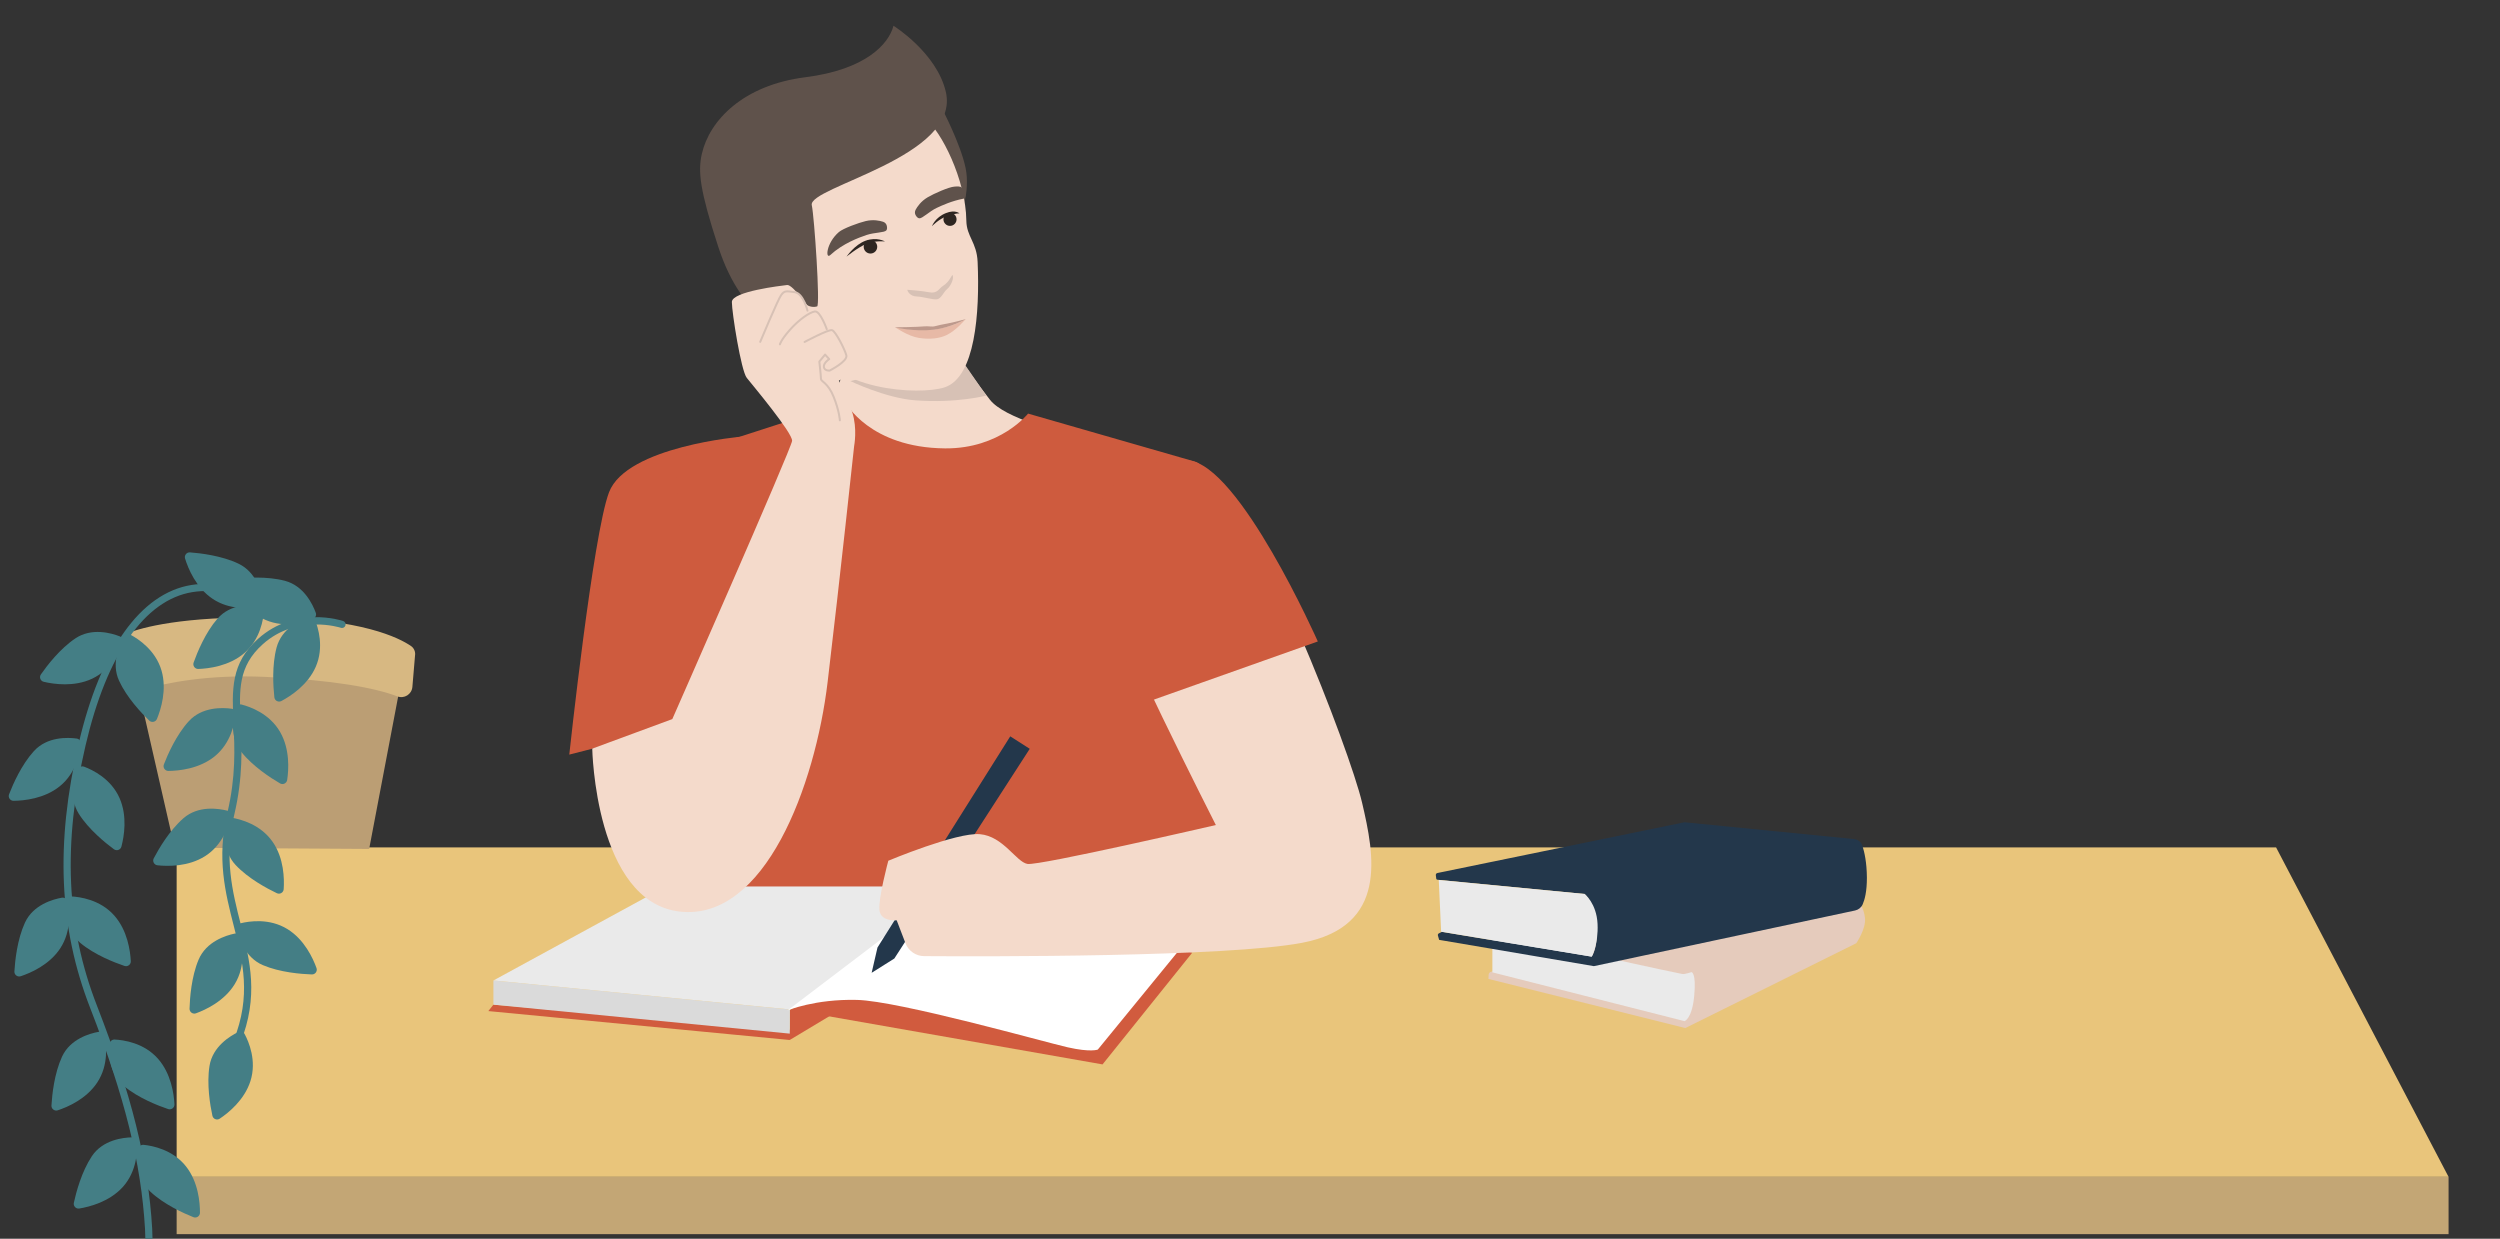 <?xml version="1.0" encoding="UTF-8"?> <svg xmlns="http://www.w3.org/2000/svg" id="_Слой_1" data-name="Слой_1" viewBox="0 0 1163.18 576.34"><rect x="0" y="0" width="1163.18" height="576.34" fill="#333333" stroke="none"/><defs><style> .cls-1 { fill: #bb9e74; } .cls-2 { fill: #bd998c; } .cls-3 { fill: #eaeaea; } .cls-4 { fill: #e7b9a6; } .cls-5 { fill: none; stroke: #d7c1b5; stroke-linecap: round; stroke-linejoin: round; stroke-width: .94px; } .cls-6 { fill: #d15b3e; } .cls-7 { fill: #e5cbbc; } .cls-8 { fill: #5f524b; } .cls-9 { fill: #c3a675; } .cls-10 { fill: #2e2621; } .cls-11 { fill: #fff; } .cls-12 { fill: #d7c1b5; } .cls-13 { fill: #ce5b3e; } .cls-14 { fill: #23374b; } .cls-15 { fill: #d7b882; } .cls-16 { fill: #f4dacb; } .cls-17 { fill: #dadada; } .cls-18 { fill: #e9c57b; } .cls-19 { fill: #447e85; } </style></defs><polygon class="cls-18" points="1139.24 547.55 82.19 547.55 82.19 394.27 1059 394.27 1139.24 547.55"></polygon><g><polygon class="cls-6" points="367.52 483.83 390.64 469.96 367.52 469.68 367.52 483.83"></polygon><path class="cls-6" d="M227.21,470.43l140.31,13.46s.43-4.93-.31-4.93-137.65-11.51-137.65-11.51l-2.36,2.98Z"></path><polygon class="cls-6" points="367.52 469.68 512.98 495.24 554.71 443.27 482.57 422.63 367.52 469.68"></polygon><polygon class="cls-17" points="229.57 467.45 229.57 456.19 367.52 469.68 367.46 480.92 229.57 467.45"></polygon><polygon class="cls-3" points="305.49 414.8 229.57 456.19 367.52 469.68 441.22 414.84 443.14 412.1 316.03 406.96 305.49 414.8"></polygon><path class="cls-11" d="M442.69,412.15l-76.28,57.98s12.74-5.39,32.33-4.9c19.59.49,87.19,19.59,97.97,22.04,10.78,2.45,14.06,1.07,14.06,1.07l40.66-49.72-108.73-26.48Z"></path><path class="cls-13" d="M345.24,203.13s-53.65,4.51-61.86,25.87c-7.47,19.45-18.51,122.1-18.51,122.1l71.58-18.38,8.79-129.59Z"></path><path class="cls-16" d="M440.62,157.14s7.32,12.65,19.97,28.85c13.36,17.11,101.63,27.3,98.89,35.02-4.6,13-81.87,59.25-121.53,52.42-18.14-3.13-129.8-38.78-104.32-51.61,36.27-18.26,58.59-31.1,58.59-53.81,0-38.5,18.83-54.95,18.83-54.95l29.55,44.07Z"></path><path class="cls-12" d="M395.67,177.31s16.44,7.95,30.25,8.96c19.41,1.42,32.95-2.22,32.95-2.22l-13.37-19.37-49.84,12.64Z"></path><path class="cls-8" d="M438.41,50.75s8.53,16.23,10.85,27.41c2.32,11.17-2.55,23.09-2.55,23.09l-24.85-39.36,16.55-11.14Z"></path><path class="cls-16" d="M430.75,55.6c6.98,5.03,18.64,28.01,18.86,46.99.09,7.55,4.84,10.03,5.25,19.27,1.05,23.84-1.15,53.72-15.37,58.36-11.8,3.85-52.67,1.6-62.23-21.54-.44-1.07-11.62-5.05-14.16-7.95-19.29-22.13-5.12-68.76,16.19-85.51,21.31-16.75,41.13-17.06,51.46-9.62Z"></path><path class="cls-8" d="M377.7,95.46c1.18,5.4,3.97,46.71,2.48,47.11-5.48,1.49-8.39-4.86-13.18-6.69-1.6-.61-3.74-1.42-5.78.66-2.88,2.92-2.79,4.69-1.37,8.94,1.52,4.54,6.44,7.58,6.44,7.58,0,0-20.41-2.42-32.08-38.16-8.67-26.56-9.52-35.16-7.66-43.32,3.55-15.59,19.26-31.99,48.14-35.64,28.04-3.54,38.81-15.4,41.03-23.95,0,0,20.12,12.51,24.35,30.75,7.04,30.37-64.25,44.15-62.37,52.73Z"></path><path class="cls-8" d="M410.91,103.2c.83.27,1.46.94,1.67,1.78.19.76.27,1.68-.21,2.23-.94,1.08-5.53.9-9.16,2.12-3.63,1.22-11.06,3.95-16.91,9.34-2.35,2.17-1.95-5.56,4.01-10.7,1.98-1.7,9.24-4.35,12.52-5.12,3.52-.82,6.5-.18,8.07.34Z"></path><path class="cls-8" d="M425.99,97.67c-.41.77-.4,1.69.03,2.45.39.68.97,1.39,1.7,1.46,1.43.13,4.61-3.19,8.06-4.83,2.54-1.2,7.1-3.28,12.49-4.31,1.32-.25,1.27-2.72-.72-5.08-.66-.79-2.3-.6-3.43-.54-2.61.15-9.67,3.28-12.57,5.01-3.11,1.85-4.8,4.38-5.58,5.84Z"></path><circle class="cls-10" cx="405" cy="114.82" r="3.15"></circle><circle class="cls-10" cx="442.01" cy="102.05" r="3.05"></circle><path class="cls-10" d="M411.74,112.35s-4.72-.53-8.75,1.16c-4.03,1.69-9.14,5.91-9.14,5.91,0,0,3.82-5.63,8.97-7.46,5.15-1.83,8.92.38,8.92.38Z"></path><path class="cls-10" d="M433.62,105.25s3.23-3.48,7.38-4.83c4.15-1.35,5.43-1.12,5.43-1.12,0,0-1.95-1.89-6.31-.16-5.08,2.02-6.51,6.11-6.51,6.11Z"></path><path class="cls-13" d="M478.33,192.43s-12.9,16.41-38.62,16.19c-35.15-.3-46.32-21.32-46.32-21.32l-79,25.54,12.48,199.6h248.72l-15.41-192.42c-.2-2.49-1.92-4.6-4.33-5.29l-77.53-22.3Z"></path><polygon class="cls-14" points="408.27 440.85 470.04 342.6 479.11 348.4 416.1 445.98 405.55 452.62 408.27 440.85"></polygon><path class="cls-16" d="M417.22,428.19s-7.33.75-8.03-4.59c-.69-5.34,4.12-23.13,4.12-23.13,0,0,31.73-13.3,42.62-12.35,10.88.94,16.84,12.88,22.09,13.84s87.68-18.1,87.68-18.1c0,0-48.58-95.53-53.14-114.51-4.57-18.98,26.72-69.91,49.8-50.05,23.08,19.86,65.63,129.63,71.37,154.14,5.75,24.52,12.34,57.53-27.86,65.21-35.09,6.71-147.82,6.4-175.91,6.21-3.85-.03-7.29-2.41-8.67-6.01l-4.08-10.64Z"></path><path class="cls-12" d="M422.09,134.81c.17.67,1.2,3.01,4.36,3.13,3.16.12,7.5,1.6,9.5,1.31,2.01-.29,3.06-3.41,4.78-4.81,1.72-1.4,3.4-5.32,2.36-6.51-.11-.13-1.5,3.36-4.29,5.05-2.1,1.28-2.56,3.86-6.76,2.96-3-.64-9.96-1.12-9.96-1.12Z"></path><g><path class="cls-4" d="M416.46,152.26s6.06,4.23,11.22,4.99c5.48.81,9.75.08,12.75-1.36,4.57-2.19,8.77-7.35,8.77-7.35,0,0-6.9,4.15-15.74,4.88-7.49.62-16.99-1.16-16.99-1.16Z"></path><path class="cls-2" d="M416.31,152.29s10.65-.11,13.5-.43c1.99-.22,3.93.3,5.12-.07,1.19-.36,4.26-1,5.7-1.23,2.55-.42,8.78-2.09,8.78-2.09,0,0-7.17,4.06-14.93,4.94-9.27,1.05-18.17-1.12-18.17-1.12Z"></path></g><path class="cls-16" d="M390.31,177.11s5.93-2.97,6.92-6.59-5.28-16.16-7.91-15.83l-2.64.33s-4.95-10.88-7.25-10.88h-2.31s-8.24-11.87-10.88-11.54-25.72,2.97-25.72,7.91,4.29,31.98,6.92,35.28,21.43,25.72,21.1,29.34c-.33,3.63-55.73,129.44-55.73,129.44l-37.25,13.75s1.33,71.39,40.79,75.82c39.46,4.43,62.96-58.53,68.73-106.86,5.76-48.33,12.33-109.75,12.33-109.75,0,0,1.59-8.11-.88-15.69-2.47-7.58-6.24-14.74-6.24-14.74Z"></path><g><path class="cls-5" d="M384.67,153.14s-3.06-8.6-5.54-8.22-7.45,3.82-11.66,8.6-4.59,6.69-4.59,6.69"></path><path class="cls-5" d="M374.36,159.1s11.12-5.93,12.75-5.49,5.93,8.9,6.67,11.71-7.78,7.11-7.78,7.11c0,0-2.48.19-2.68-1.72-.19-1.91,2.48-3.63,2.48-3.63l-1.91-2.1-2.68,3.25s.76,6.69.76,8.03,3.25,1.72,5.92,8.41c2.68,6.69,2.87,10.89,2.87,10.89"></path><path class="cls-5" d="M375.69,144.54s-1.91-8.03-5.92-8.6-4.78-.76-6.31,1.34-9.75,21.78-9.75,21.78"></path></g><path class="cls-13" d="M531.56,327.39l81.58-28.94s-36.57-82.51-60.27-84.22-43.72,13.85-45.13,33.2c-1.4,19.35,23.81,79.96,23.81,79.96Z"></path></g><rect class="cls-9" x="82.19" y="547.55" width="1057.06" height="26.66"></rect><g><path class="cls-7" d="M864.49,419.12s2.79,3.09,3.25,8.13c.46,5.04-4.07,11.61-4.07,11.61l-79.54,39.47-91.61-22.87.11-1.96c.04-.71.56-1.29,1.25-1.42l1.05-.2,28.37-14.46,141.19-18.3Z"></path><path class="cls-3" d="M694.36,440.01v12.39s89.39,22.71,89.39,22.71c0,0,3.5-.94,4.52-11.76,1.02-10.82-1.24-11.05-1.24-11.05,0,0-3.23,1.08-4.26.88-22.32-4.5-89.15-19.72-89.15-19.72l.74,6.57Z"></path><path class="cls-14" d="M783.68,382.59l-114.91,23.6c-.49.1-.8.57-.72,1.06l.2,1.59c.03.25.23.44.48.47l68.58,6.63s5.21,5.37,5.67,15.43c.46,10.07-2.41,13.72-2.41,13.72l-69.71-11.54-1.41.73c-.36.19-.54.6-.43.99l.57,2.02,71.99,12.23,121.51-25.89c1.56-.33,2.9-1.37,3.55-2.84.95-2.15,2-6,1.97-12.49-.04-7.09-1.18-12.01-2.09-14.81-.55-1.71-2.07-2.91-3.85-3.09l-78.99-7.83Z"></path><path class="cls-3" d="M669.42,409.43l1.1,24.09,70.06,11.58s3.16-5.69,2.72-15.22-5.98-13.93-5.98-13.93l-67.91-6.51Z"></path></g><polygon class="cls-1" points="81.23 394.42 171.76 394.99 187.63 311.6 59.96 301.27 81.23 394.42"></polygon><path class="cls-15" d="M193.13,304.66l-1.26,14.95c-.29,3.42-3.77,5.62-6.97,4.4-10.46-4.01-30.02-7.61-61.1-9.06-27.02-1.26-46.84,2.85-56.32,5.7-2.78.83-5.69-.8-6.45-3.6l-4.6-16.97c-.6-2.22.54-4.54,2.68-5.39,7.09-2.8,25.67-7.94,65.89-7.39,43.24.58,60.72,9.49,66.23,13.28,1.33.92,2.05,2.48,1.91,4.09Z"></path><g><path class="cls-19" d="M62.22,622.52c.72,0,1.38-.46,1.6-1.19.34-1.13,8.27-27.89,6.99-49.66-1.82-31.11-9.52-62.18-25.74-103.87-14.27-36.66-15.94-75.08-5.27-120.92,9.88-42.44,27.55-67.79,49.75-71.39,21.18-3.43,37.34,12.5,37.5,12.66.65.65,1.71.65,2.36,0,.65-.65.66-1.7,0-2.36-.7-.71-17.5-17.32-40.4-13.6-23.62,3.83-42.25,30.09-52.46,73.93-10.83,46.52-9.11,85.57,5.41,122.88,16.09,41.35,23.72,72.11,25.52,102.85,1.24,21.17-6.78,48.23-6.86,48.5-.26.88.24,1.81,1.12,2.08.16.05.32.07.47.07Z"></path><path class="cls-19" d="M61.46,529.17c1.19-.02,2.19.89,2.27,2.08.26,4.12.03,13.69-6.6,21.03-6.21,6.87-15.45,9.22-20.24,10.01-1.55.25-2.87-1.14-2.53-2.67,1.05-4.84,3.6-14.47,8.37-21.66,5.08-7.65,14.57-8.71,18.74-8.79Z"></path><path class="cls-19" d="M64.41,534.55c.17-1.18,1.24-2.01,2.43-1.89,4.11.42,13.51,2.22,19.66,9.98,5.75,7.25,6.55,16.76,6.54,21.62,0,1.57-1.6,2.64-3.05,2.06-4.6-1.84-13.68-5.93-19.98-11.82-6.71-6.27-6.19-15.81-5.59-19.93Z"></path><path class="cls-19" d="M46,480.06c1.18-.21,2.3.54,2.56,1.71.9,4.03,2.16,13.52-3.26,21.8-5.07,7.75-13.83,11.51-18.44,13.03-1.49.49-3.01-.68-2.92-2.25.29-4.95,1.31-14.86,4.91-22.69,3.83-8.34,13.04-10.87,17.15-11.6Z"></path><path class="cls-19" d="M51,485.69c.11-1.19,1.13-2.08,2.32-2.02,4.13.2,13.61,1.49,20.16,8.9,6.13,6.93,7.44,16.39,7.69,21.23.08,1.57-1.45,2.72-2.94,2.22-4.7-1.59-13.98-5.19-20.59-10.73-7.03-5.9-7.04-15.45-6.65-19.61Z"></path><path class="cls-19" d="M28.76,417.68c1.18-.21,2.3.54,2.56,1.71.9,4.03,2.16,13.52-3.26,21.8-5.07,7.75-13.83,11.51-18.44,13.03-1.49.49-3.01-.68-2.92-2.25.29-4.95,1.31-14.86,4.91-22.69,3.83-8.34,13.04-10.87,17.15-11.6Z"></path><path class="cls-19" d="M30.69,419.09c.11-1.19,1.13-2.08,2.32-2.02,4.13.2,13.61,1.49,20.16,8.9,6.13,6.93,7.44,16.39,7.69,21.23.08,1.57-1.45,2.72-2.94,2.22-4.7-1.59-13.98-5.19-20.59-10.73-7.03-5.9-7.04-15.45-6.65-19.61Z"></path><path class="cls-19" d="M35.67,343.62c1.18.16,2.03,1.22,1.92,2.4-.37,4.12-2.06,13.54-9.74,19.77-7.18,5.83-16.68,6.75-21.54,6.8-1.57.01-2.66-1.56-2.09-3.03,1.78-4.62,5.77-13.75,11.58-20.12,6.19-6.78,15.73-6.38,19.87-5.82Z"></path><path class="cls-19" d="M36.31,357.94c.47-1.1,1.71-1.63,2.83-1.22,3.87,1.45,12.51,5.57,16.49,14.62,3.73,8.47,2.1,17.87.86,22.57-.4,1.52-2.21,2.15-3.48,1.22-3.99-2.94-11.74-9.2-16.34-16.49-4.9-7.76-2-16.86-.36-20.7Z"></path><path class="cls-19" d="M55.77,296.11c1.11.44,1.68,1.66,1.29,2.79-1.34,3.91-5.23,12.65-14.18,16.87-8.37,3.95-17.81,2.57-22.54,1.45-1.53-.36-2.21-2.15-1.31-3.44,2.83-4.07,8.89-11.98,16.06-16.77,7.63-5.1,16.8-2.44,20.68-.91Z"></path><path class="cls-19" d="M57.79,296.18c.61-1.03,1.91-1.39,2.96-.83,3.65,1.95,11.66,7.18,14.41,16.68,2.57,8.89-.29,17.99-2.14,22.48-.6,1.45-2.48,1.84-3.61.75-3.56-3.44-10.41-10.68-14.01-18.51-3.83-8.34.26-16.98,2.39-20.56Z"></path><path class="cls-19" d="M122.32,279.64c.19,1.18-.58,2.29-1.75,2.53-4.05.83-13.55,1.94-21.74-3.62-7.66-5.19-11.28-14.02-12.72-18.66-.47-1.5.73-3,2.3-2.88,4.94.37,14.83,1.55,22.61,5.28,8.28,3.97,10.65,13.22,11.31,17.34Z"></path><path class="cls-19" d="M120.88,281.55c1.19.13,2.06,1.16,1.98,2.35-.27,4.12-1.72,13.58-9.24,20.01-7.03,6.02-16.51,7.17-21.36,7.34-1.57.05-2.7-1.5-2.17-2.98,1.66-4.67,5.42-13.89,11.07-20.41,6.02-6.93,15.57-6.78,19.71-6.33Z"></path></g><g><path class="cls-19" d="M110.26,486.37c.67,0,1.29-.4,1.56-1.05,8.69-21.85,4.54-38.13.16-55.38-3.83-15.05-7.78-30.6-2.97-50.93,4.13-17.44,3.48-31.43,2.96-42.67-.71-15.26-1.23-26.28,10.29-36.6,15.88-14.23,36.15-7.71,36.35-7.64.87.29,1.82-.18,2.11-1.05.29-.87-.18-1.82-1.05-2.11-.9-.3-22.29-7.23-39.64,8.32-12.69,11.37-12.12,23.67-11.39,39.24.54,11.61,1.16,24.76-2.87,41.74-5.01,21.13-.95,37.09,2.98,52.52,4.25,16.71,8.26,32.49-.03,53.33-.34.86.08,1.83.93,2.17.2.08.41.12.61.12Z"></path><path class="cls-19" d="M110.91,480.16c1.08-.51,2.36-.1,2.92.96,1.95,3.65,5.7,12.45,2.69,21.88-2.81,8.82-10.25,14.79-14.29,17.49-1.31.87-3.08.15-3.41-1.39-1.05-4.84-2.71-14.66-1.34-23.18,1.46-9.06,9.66-13.96,13.42-15.76Z"></path><path class="cls-19" d="M109.2,434.37c1.17-.24,2.32.47,2.61,1.63,1.02,4,2.57,13.45-2.6,21.89-4.83,7.89-13.48,11.92-18.04,13.58-1.48.54-3.03-.59-2.98-2.16.14-4.95.86-14.89,4.22-22.83,3.58-8.45,12.71-11.26,16.79-12.11Z"></path><path class="cls-19" d="M110.25,432.19c-.24-1.17.48-2.31,1.64-2.6,4.01-1,13.46-2.5,21.88,2.71,7.87,4.87,11.85,13.54,13.49,18.11.53,1.48-.6,3.02-2.17,2.97-4.95-.17-14.88-.94-22.81-4.34-8.44-3.62-11.19-12.77-12.02-16.86Z"></path><path class="cls-19" d="M105.76,377.2c1.16.29,1.87,1.44,1.63,2.61-.84,4.05-3.6,13.21-11.95,18.52-7.81,4.97-17.35,4.79-22.17,4.27-1.56-.17-2.46-1.86-1.73-3.25,2.3-4.39,7.31-13,13.82-18.66,6.93-6.02,16.36-4.53,20.4-3.5Z"></path><path class="cls-19" d="M105.37,382.22c.25-1.17,1.37-1.93,2.55-1.73,4.08.69,13.34,3.1,18.96,11.24,5.26,7.61,5.44,17.15,5.11,22-.11,1.57-1.76,2.53-3.18,1.85-4.47-2.13-13.27-6.81-19.17-13.1-6.28-6.7-5.15-16.18-4.27-20.26Z"></path><path class="cls-19" d="M107.71,329.73c1.18.16,2.03,1.22,1.92,2.41-.37,4.12-2.07,13.53-9.75,19.77-7.19,5.83-16.69,6.74-21.54,6.78-1.57.01-2.66-1.57-2.09-3.03,1.78-4.62,5.78-13.75,11.6-20.11,6.19-6.78,15.74-6.37,19.87-5.81Z"></path><path class="cls-19" d="M109.68,329.31c.35-1.14,1.52-1.81,2.68-1.51,4.01,1.02,13.03,4.19,17.97,12.77,4.62,8.02,4.01,17.54,3.28,22.34-.24,1.55-1.97,2.38-3.32,1.58-4.28-2.5-12.66-7.89-18.02-14.64-5.71-7.19-3.79-16.55-2.58-20.54Z"></path><path class="cls-19" d="M146.92,285.1c.41,1.12-.13,2.36-1.24,2.82-3.82,1.59-12.94,4.47-22.04.56-8.51-3.65-13.73-11.64-16.02-15.91-.74-1.38.15-3.08,1.71-3.26,4.92-.57,14.86-1.28,23.2.91,8.88,2.33,12.96,10.97,14.39,14.89Z"></path><path class="cls-19" d="M143.67,286.95c1.12-.4,2.36.15,2.81,1.25,1.56,3.83,4.39,12.97.43,22.04-3.7,8.48-11.72,13.66-16.01,15.93-1.39.73-3.08-.17-3.25-1.73-.54-4.93-1.19-14.87,1.04-23.19,2.38-8.87,11.04-12.9,14.97-14.3Z"></path></g></svg> 